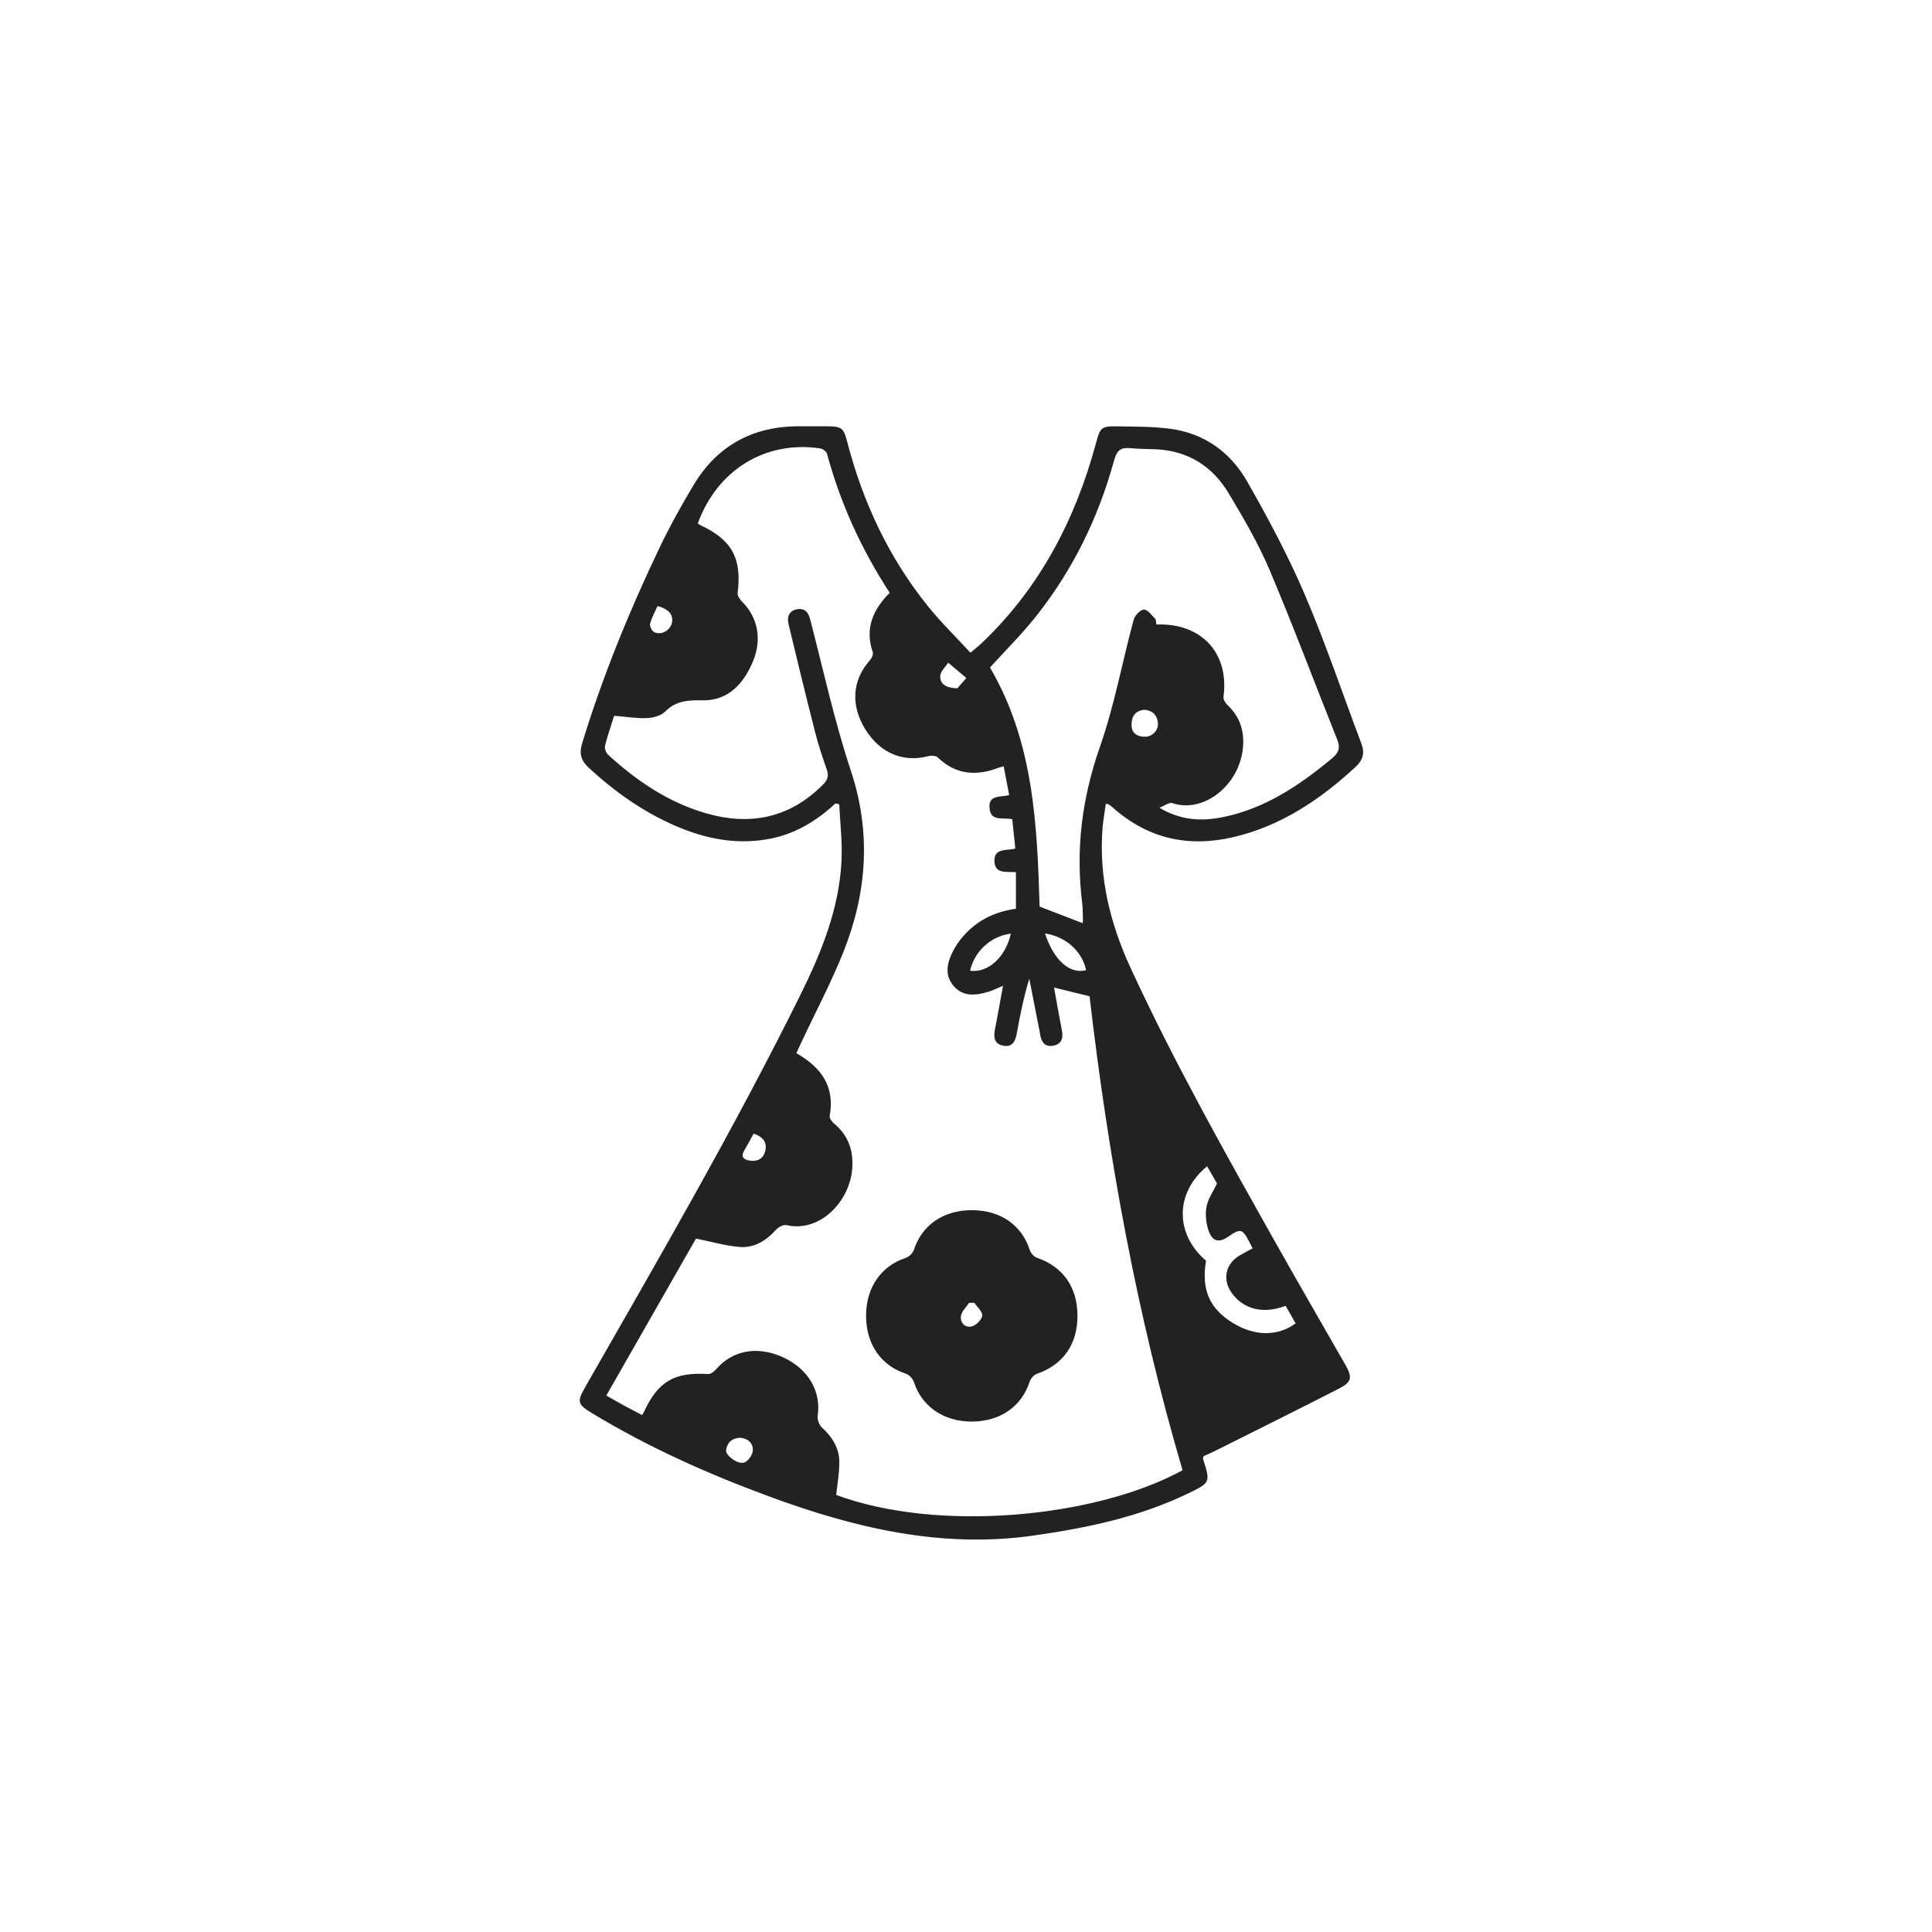 <?xml version="1.0" encoding="utf-8"?>
<!-- Generator: Adobe Illustrator 23.0.1, SVG Export Plug-In . SVG Version: 6.00 Build 0)  -->
<svg version="1.1" xmlns="http://www.w3.org/2000/svg" xmlns:xlink="http://www.w3.org/1999/xlink" x="0px" y="0px"
	 viewBox="0 0 500 500" style="enable-background:new 0 0 500 500;" xml:space="preserve">
<style type="text/css">
	.st0{fill:#222222;}
	.st1{display:none;}
	.st2{display:inline;fill:#222222;}
</style>
<g id="Layer_1">
	<g class="st1">
		<path class="st2" d="M248.73,261.54c-3.14,4.83-6.05,9.3-8.95,13.78c-5.61,8.67-11.16,17.38-16.9,25.97
			c-0.85,1.27-2.44,2.35-3.91,2.86c-8.48,2.95-17.22,3.95-26.22,3.57c-8.22-0.34-16.46,0-24.69-0.09
			c-9.04-0.1-16.47-6.54-16.64-15.24c-0.09-4.58,1.2-9.26,2.34-13.78c3.99-15.92,14.88-26.02,28.72-33.64
			c11.26-6.2,22.97-11.39,35.2-15.22c8.13-2.55,9.66-9.52,9.79-15.37c0.02-0.66-0.41-1.48-0.89-1.97
			c-9.97-10.06-14.39-22.62-16.09-36.29c-1.55-12.49-1.47-25.06,0.27-37.51c2.32-16.65,14.33-28.32,31.03-30.75
			c12.77-1.86,24.36,0.8,34.19,9.51c6.61,5.86,10.22,13.42,11.05,22.07c1.46,15.18,1.9,30.39-1.53,45.42
			c-2.34,10.26-6.75,19.46-14.09,27.16c-0.8,0.84-1.37,2.35-1.28,3.49c0.58,7.63,2.84,11.95,10.54,14.5
			c15,4.97,29.41,11.29,42.65,20.12c14.64,9.76,21.09,24.04,22.96,40.8c0.94,8.39-6.79,16.45-15.86,16.64
			c-12.73,0.26-25.48,0.45-38.18-0.1c-5.23-0.23-10.39-2.39-15.53-3.86c-0.84-0.24-1.52-1.36-2.07-2.2
			c-8.24-12.67-16.44-25.36-24.65-38.05C249.67,262.88,249.34,262.42,248.73,261.54z"/>
		<path class="st2" d="M248.79,274.86c0.84,1.23,1.54,2.22,2.2,3.24c6.18,9.56,12.41,19.08,18.5,28.7c1.31,2.07,2.86,3.25,5.27,3.86
			c11.57,2.95,23.1,6.09,34.63,9.17c0.64,0.17,1.26,0.43,2.22,0.76c-4.62,5.7-9.1,11.26-13.61,16.81
			c-3.62,4.46-7.34,8.83-10.81,13.41c-0.94,1.24-1.62,3.07-1.55,4.6c0.52,12.05,1.25,24.08,1.91,36.12
			c0.05,0.84,0.01,1.68,0.01,2.83c-6.7-2.56-13.2-5.03-19.69-7.52c-5.53-2.12-11.01-4.38-16.6-6.33c-1.45-0.51-3.39-0.56-4.81-0.03
			c-11.1,4.14-22.13,8.47-33.18,12.73c-0.96,0.37-1.96,0.65-3.31,1.1c0.39-7.8,0.75-15.31,1.14-22.82
			c0.27-5.26,0.51-10.52,0.91-15.76c0.16-2.06-0.42-3.61-1.73-5.19c-7.61-9.23-15.12-18.54-22.66-27.82
			c-0.48-0.59-0.93-1.19-1.64-2.1c1.51-0.47,2.79-0.92,4.11-1.27c11.08-2.95,22.15-5.92,33.25-8.78c2-0.52,3.28-1.54,4.38-3.27
			c6.37-10,12.86-19.93,19.31-29.88C247.52,276.62,248.08,275.87,248.79,274.86z"/>
		<path class="st2" d="M193.49,348.38c-4.68,5.76-9.03,10.96-13.16,16.34c-0.94,1.22-1.59,3.06-1.55,4.59
			c0.19,6.87,0.68,13.73,1.08,21.06c-3.92-1.48-7.75-2.43-11.08-4.29c-7.48-4.18-14.61-4.05-22.06,0.02
			c-3.31,1.81-7.08,2.78-11.07,4.3c0.26-5.24,0.12-10.2,0.85-15.02c0.9-5.91-0.3-10.67-4.63-14.99c-3.54-3.53-6.4-7.74-9.83-11.99
			c6.68-1.78,12.89-3.55,19.17-5.05c2.61-0.62,4.34-1.84,5.74-4.15c3.37-5.55,7.01-10.93,10.78-16.75
			c3.09,4.76,6.33,9.11,8.86,13.84c2.45,4.6,5.86,7,10.96,7.92C182.77,345.16,187.84,346.87,193.49,348.38z"/>
		<path class="st2" d="M361.92,390.4c-6.49-2.49-12.67-4.73-18.74-7.24c-2.39-0.98-4.42-0.95-6.79,0.03
			c-6.07,2.5-12.24,4.75-18.76,7.24c0.37-6.5,0.6-12.6,1.12-18.67c0.3-3.43-0.37-6.15-2.79-8.82c-4.09-4.51-7.75-9.42-11.9-14.54
			c5.04-1.35,9.63-3.02,14.37-3.75c6.28-0.97,10.47-4.01,13.34-9.68c2.18-4.31,5.2-8.2,8-12.51c3.75,5.77,7.44,11.23,10.86,16.85
			c1.36,2.23,3.04,3.37,5.52,3.97c6.29,1.52,12.53,3.27,19.21,5.04c-0.78,1.07-1.33,1.89-1.95,2.66c-3.18,3.94-6.19,8.05-9.63,11.75
			c-2.58,2.77-3.32,5.67-2.98,9.32C361.37,378.03,361.55,384.03,361.92,390.4z"/>
	</g>
	<g>
		<path class="st0" d="M216.21,207.92c-4.79,4.45-10.19,7.78-16.65,9.09c-8.58,1.74-16.74,0.17-24.63-3.23
			c-8.44-3.63-15.81-8.86-22.55-15.07c-2.04-1.88-2.53-3.69-1.73-6.33c5.35-17.5,12.26-34.37,20.14-50.85
			c2.59-5.42,5.54-10.7,8.62-15.86c6.21-10.43,15.55-15.45,27.68-15.35c2.3,0.02,4.59-0.02,6.89,0c3.91,0.03,4.34,0.4,5.31,4.13
			c4.04,15.56,10.73,29.85,20.83,42.4c3.34,4.16,7.19,7.9,11.03,12.07c1.26-1.07,2.22-1.81,3.08-2.64
			c14.95-14.29,24.11-31.89,29.43-51.67c1.07-3.97,1.36-4.35,5.46-4.27c4.59,0.08,9.21,0.03,13.74,0.63
			c8.84,1.16,15.6,6.1,19.9,13.63c5.44,9.52,10.63,19.26,14.94,29.33c5.4,12.63,9.78,25.69,14.64,38.55
			c0.94,2.48,0.34,4.29-1.61,6.09c-9.14,8.41-19.22,15.19-31.49,18.07c-11.67,2.74-22.19,0.43-31.26-7.66
			c-0.35-0.31-0.75-0.58-1.13-0.86c-0.06-0.04-0.17-0.02-0.67-0.06c-0.28,2.01-0.66,4.04-0.83,6.1c-1.03,12.82,1.92,24.8,7.28,36.41
			c11.35,24.6,24.63,48.16,37.89,71.74c5.81,10.33,11.77,20.58,17.65,30.88c1.88,3.29,1.67,4.49-1.66,6.19
			c-10.63,5.44-21.33,10.75-32.01,16.1c-1.02,0.51-2.07,0.95-3.03,1.38c-0.06,0.34-0.17,0.54-0.12,0.7
			c1.91,6.05,1.95,6.13-3.73,8.88c-12.71,6.16-26.3,9-40.2,10.97c-23.88,3.39-46.37-2-68.48-10.17
			c-15.9-5.87-31.32-12.77-45.84-21.58c-3.65-2.22-3.8-2.92-1.69-6.61c19.14-33.44,38.48-66.77,55.6-101.3
			c5.5-11.09,10.2-22.53,10.78-35.11c0.22-4.81-0.37-9.65-0.59-14.48C216.88,208.08,216.55,208,216.21,207.92z M262.92,235.18
			c0-3.21,0-6.31,0-9.46c-2.42-0.2-5.41,0.56-5.56-2.79c-0.16-3.55,3.19-2.71,5.4-3.33c-0.28-2.65-0.54-5.16-0.79-7.58
			c-2.43-0.52-5.48,0.67-5.87-2.74c-0.42-3.73,2.92-2.89,5.07-3.52c-0.48-2.52-0.93-4.91-1.41-7.43c-0.7,0.19-1.06,0.26-1.4,0.39
			c-5.75,2.17-11.03,1.79-15.67-2.7c-0.49-0.47-1.7-0.53-2.46-0.33c-6.54,1.72-12.54-0.82-16.34-7.03
			c-3.79-6.19-3.32-12.65,1.2-17.74c0.48-0.54,0.98-1.54,0.79-2.1c-2.11-6.13,0.01-11.03,4.38-15.41
			c-7.29-11.16-12.74-23.1-16.22-35.94c-0.16-0.6-1.09-1.32-1.74-1.42c-14.19-2.11-26.66,5.54-31.71,19.41
			c0.22,0.15,0.43,0.35,0.68,0.46c8.17,3.79,10.77,8.61,9.63,17.58c-0.09,0.69,0.6,1.66,1.18,2.24c4.02,4.01,5.18,9.66,2.8,15.39
			c-2.39,5.76-6.35,10.19-12.94,10.11c-3.84-0.05-6.98,0.05-9.84,2.95c-1.08,1.09-3.13,1.59-4.77,1.65c-2.7,0.11-5.42-0.36-8.39-0.6
			c-0.75,2.42-1.67,5.03-2.34,7.7c-0.17,0.7,0.2,1.87,0.75,2.36c7.34,6.73,15.47,12.25,25.11,15.1c11.58,3.42,21.93,1.37,30.62-7.44
			c1.17-1.19,1.42-2.25,0.89-3.79c-1.09-3.16-2.17-6.34-2.99-9.57c-2.38-9.35-4.67-18.72-6.91-28.1c-0.46-1.9,0.18-3.54,2.36-3.85
			c1.96-0.28,2.8,0.9,3.28,2.77c3.38,13.03,6.25,26.24,10.48,38.99c5.31,16.03,4.2,31.5-1.85,46.79
			c-3.16,7.98-7.22,15.6-10.87,23.39c-0.47,0.99-0.93,1.99-1.38,2.97c6.51,3.71,10.01,8.65,8.64,16.2c-0.11,0.59,0.54,1.53,1.1,1.99
			c3.82,3.15,5.15,7.23,4.7,12.02c-0.78,8.29-8.37,16.26-17,14.29c-0.8-0.18-2.11,0.54-2.74,1.24c-2.52,2.78-5.57,4.69-9.27,4.42
			c-3.71-0.28-7.35-1.37-11.4-2.18c-7.43,13.01-15.24,26.68-23.2,40.62c1.59,0.9,3.06,1.76,4.55,2.57c1.56,0.85,3.15,1.66,4.71,2.48
			c0.22-0.37,0.33-0.52,0.41-0.69c3.74-8.05,7.85-10.44,16.68-9.92c0.7,0.04,1.61-0.7,2.14-1.32c4.22-4.88,10.73-6.03,17.3-2.99
			c6.52,3.02,9.85,8.82,8.91,15.14c-0.14,0.96,0.39,2.37,1.11,3.03c2.6,2.38,4.41,5.18,4.48,8.68c0.06,2.88-0.5,5.78-0.79,8.75
			c26.23,9.75,67.02,5.96,89.63-6.39c-11.85-40.24-19.28-81.37-24.07-122.67c-3.19-0.78-6.12-1.5-9.19-2.25
			c0.64,3.52,1.28,7.25,2.01,10.98c0.38,1.94,0.08,3.55-2.06,4.03c-2.13,0.48-3.19-0.73-3.52-2.74c-0.14-0.85-0.32-1.69-0.48-2.53
			c-0.78-4.01-1.57-8.02-2.36-12.03c-1.43,4.72-2.39,9.4-3.22,14.1c-0.36,2.03-1.1,3.65-3.44,3.25c-2.53-0.44-2.61-2.35-2.19-4.45
			c0.73-3.63,1.36-7.29,2.05-11.06c-1.47,0.6-2.66,1.22-3.93,1.59c-3.15,0.91-6.36,1.28-8.79-1.48c-2.53-2.87-1.75-6.09-0.2-9.12
			c0.73-1.43,1.69-2.79,2.77-3.99C252.97,238.12,257.54,235.93,262.92,235.18z M299.26,161.61c0.49,0,0.86,0,1.22,0
			c10.98,0.11,17.62,7.82,16.16,18.68c-0.09,0.65,0.42,1.58,0.94,2.07c3.44,3.21,4.61,7.16,4.03,11.72
			c-1.17,9.32-10.14,16.43-18.19,13.78c-0.89-0.29-2.22,0.76-3.35,1.19c5.35,3.2,10.69,3.54,16.12,2.48
			c11.05-2.16,20.03-8.21,28.51-15.24c1.72-1.43,2.24-2.71,1.39-4.84c-5.85-14.62-11.36-29.39-17.5-43.89
			c-2.93-6.91-6.77-13.49-10.65-19.95c-4.19-6.98-10.52-10.96-18.84-11.34c-2.2-0.1-4.4-0.07-6.59-0.29
			c-2.37-0.23-3.46,0.54-4.14,3.01c-4.07,14.92-10.74,28.61-20.41,40.72c-3.67,4.6-7.88,8.77-11.76,13.04
			c11.35,19.33,12.21,40.84,12.85,61.87c3.93,1.52,7.52,2.91,11.12,4.29c0.02-0.15,0.1-0.43,0.09-0.7c-0.05-1.53-0.01-3.07-0.2-4.59
			c-1.72-13.81-0.05-27.08,4.59-40.31c3.74-10.68,5.78-21.95,8.74-32.91c0.3-1.1,1.7-2.6,2.64-2.65c0.95-0.04,2.02,1.46,2.93,2.39
			C299.24,160.44,299.16,161.05,299.26,161.61z M312.12,326.27c-1.25,7.46,0.86,12.38,6.94,16.11c5.63,3.46,11.57,3.53,16.25,0.11
			c-0.87-1.52-1.74-3.06-2.59-4.55c-5.73,2.19-10.8,0.95-13.86-3.2c-2.58-3.5-1.78-7.59,1.94-9.82c1.1-0.66,2.25-1.24,3.37-1.85
			c-2.61-5.24-2.75-5.45-6.48-2.91c-2.61,1.78-4.09,0.62-4.84-1.47c-0.71-1.95-0.98-4.31-0.62-6.34c0.36-2.05,1.72-3.93,2.73-6.07
			c-0.78-1.36-1.66-2.88-2.56-4.45C304.03,308.7,304.05,319.38,312.12,326.27z M251.05,251.22c4.68,0.65,9.18-3.51,10.56-9.6
			C256.52,242.25,252.25,246.06,251.05,251.22z M270.44,241.57c2.3,6.99,6.42,10.6,10.64,9.51
			C280.1,246.25,275.85,242.37,270.44,241.57z M296.18,183.69c-2.51,0.23-3.34,1.87-3.34,3.93c0,2.07,1.4,3.01,3.36,3.05
			c2.03,0.05,3.68-1.67,3.46-3.65C299.43,184.94,298.16,183.86,296.18,183.69z M191.64,372.08c-2.18,0.08-3.43,1.18-3.74,3.23
			c-0.18,1.24,2.87,3.68,4.6,3.22c0.99-0.26,2.16-1.83,2.3-2.92C195.05,373.58,193.68,372.34,191.64,372.08z M170.17,156.85
			c-0.66,1.49-1.51,2.97-1.93,4.57c-0.16,0.62,0.48,1.9,1.08,2.18c1.79,0.85,3.95-0.34,4.51-2.21
			C174.45,159.3,173.18,157.63,170.17,156.85z M247.75,178.14c0.53-0.6,1.43-1.64,2.34-2.68c-1.56-1.32-3.13-2.63-4.69-3.95
			c-0.72,1.11-1.96,2.17-2.05,3.33C243.19,176.95,244.69,178.04,247.75,178.14z M195.04,293.39c-0.93,1.68-1.69,3.09-2.49,4.48
			c-0.83,1.44-0.15,2.17,1.2,2.44c2.02,0.41,3.7-0.23,4.26-2.31C198.63,295.71,197.53,294.22,195.04,293.39z"/>
		<path class="st0" d="M278.85,340.51c0.01,7.44-3.74,12.7-10.52,15.04c-0.78,0.27-1.6,1.24-1.87,2.07
			c-2.07,6.38-7.63,10.27-14.95,10.28c-7.32,0.01-12.93-3.89-14.99-10.24c-0.28-0.87-1.25-1.87-2.11-2.15
			c-6.4-2.1-10.26-7.62-10.27-14.96c-0.01-7.33,3.89-12.93,10.24-15c0.87-0.28,1.85-1.24,2.14-2.11c2.1-6.4,7.59-10.24,14.97-10.25
			c7.37-0.01,12.92,3.84,14.98,10.22c0.27,0.82,1.07,1.81,1.84,2.07C275.08,327.82,278.84,333.07,278.85,340.51z M252.17,337.17
			c-0.46,0-0.91,0-1.37,0c-0.74,1.12-1.91,2.17-2.1,3.37c-0.28,1.73,1.04,3.15,2.75,2.75c1.13-0.27,2.61-1.71,2.75-2.78
			C254.33,339.5,252.91,338.29,252.17,337.17z"/>
	</g>
</g>
<g id="Layer_2">
</g>
</svg>
